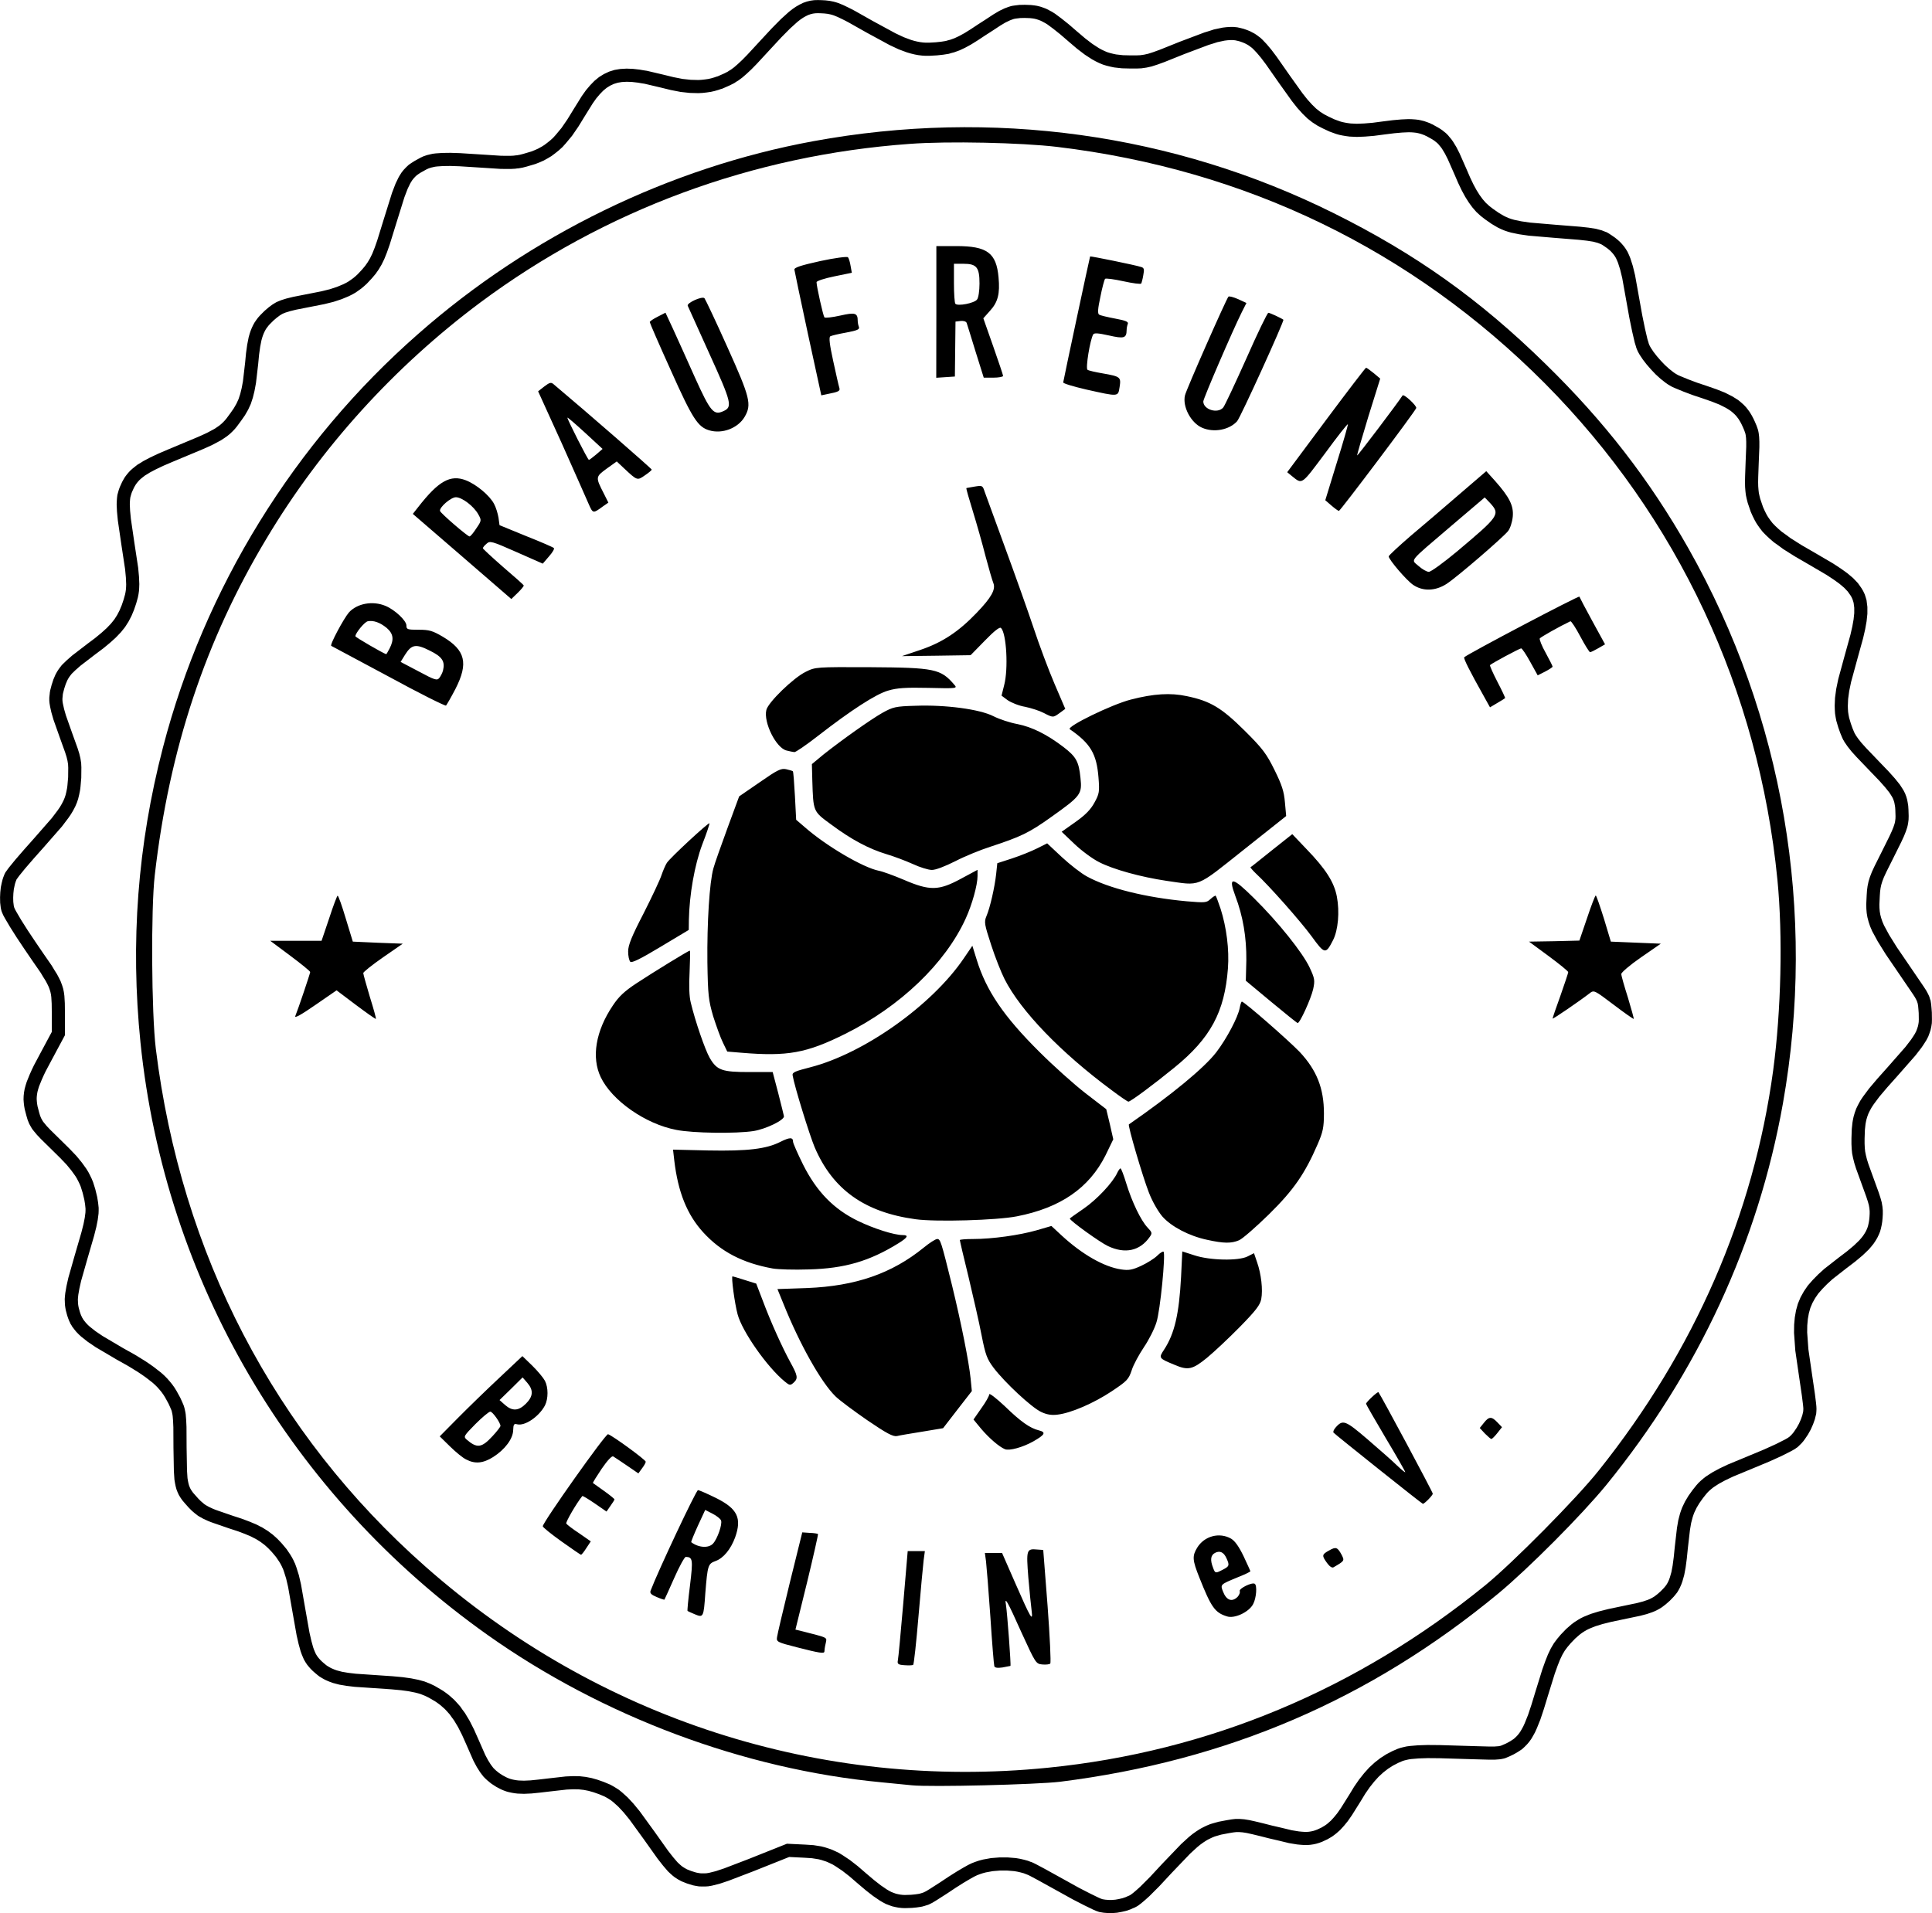 <?xml version="1.0" encoding="UTF-8" standalone="no"?>
<svg width="18673px" height="18495px" viewBox="0 0 18673 18495" version="1.1" xmlns="http://www.w3.org/2000/svg" xmlns:xlink="http://www.w3.org/1999/xlink">
    <!-- Generator: Sketch 3.6.1 (26313) - http://www.bohemiancoding.com/sketch -->
    <title>Group</title>
    <desc>Created with Sketch.</desc>
    <defs></defs>
    <g id="Page-1" stroke="none" stroke-width="1" fill="none" fill-rule="evenodd">
        <g id="BVB-Logo-v1-weiß" transform="translate(-1164, -3769)">
            <g id="id1">
                <g id="Group">
                    <g transform="translate(1164, 3769)">
                        <g id="id113" transform="translate(1314, 1229)">
                            <rect id="Rectangle-path" x="1" y="1" width="16043" height="16037"></rect>
                            <path d="M7498,16030 C7457,16026 7324,16013 7203,16001 C5874,15875 4511,15365 3399,14577 C1499,13230 280,11151 44,8852 C-55,7882 16,6939 261,5997 C661,4457 1529,3050 2728,1999 C3810,1046 5158,391 6547,136 C8274,-181 10027,62 11575,831 C12371,1227 12985,1664 13621,2287 C14191,2843 14630,3411 15004,4071 C15922,5692 16246,7590 15918,9439 C15679,10782 15098,12037 14211,13127 C13971,13420 13462,13931 13170,14174 C11929,15200 10548,15793 8931,15996 C8706,16023 7682,16049 7498,16030 L7498,16030 Z M8817,15860 C10369,15704 11800,15106 13042,14096 C13309,13878 13919,13262 14138,12987 C15065,11826 15634,10518 15824,9118 C15901,8542 15918,7820 15865,7276 C15684,5442 14901,3770 13616,2476 C12333,1188 10730,410 8902,191 C8557,150 7849,134 7479,162 C5961,271 4530,801 3326,1697 C2497,2316 1787,3098 1262,3977 C672,4960 322,6011 182,7230 C144,7556 150,8567 192,8910 C436,10891 1339,12629 2798,13916 C4461,15385 6618,16082 8817,15860 L8817,15860 Z M8296,14878 C8292,14866 8274,14650 8258,14400 C8241,14150 8221,13908 8216,13865 L8205,13784 L8288,13784 L8371,13784 L8502,14083 C8648,14417 8671,14455 8657,14344 C8651,14301 8637,14157 8625,14022 C8604,13752 8607,13741 8712,13751 L8769,13755 L8811,14296 C8833,14593 8845,14843 8837,14853 C8829,14862 8794,14865 8759,14862 C8698,14856 8694,14848 8561,14558 C8421,14245 8393,14197 8409,14288 C8421,14365 8459,14869 8452,14876 C8449,14877 8414,14884 8375,14891 C8326,14898 8300,14894 8296,14878 L8296,14878 Z M7426,14869 C7366,14865 7357,14857 7364,14822 C7369,14800 7392,14552 7416,14273 L7459,13766 L7542,13766 L7625,13766 L7613,13855 C7607,13906 7584,14150 7563,14400 C7542,14650 7519,14860 7512,14866 C7504,14871 7466,14872 7426,14869 L7426,14869 Z M6388,14696 C6200,14648 6189,14643 6196,14599 C6199,14573 6255,14335 6320,14070 L6440,13585 L6513,13590 C6552,13591 6587,13597 6592,13601 C6595,13605 6548,13814 6487,14066 L6374,14525 L6448,14543 C6699,14608 6678,14597 6666,14660 C6658,14691 6654,14726 6654,14736 C6654,14760 6607,14752 6388,14696 L6388,14696 Z M5402,14377 C5366,14362 5333,14347 5331,14344 C5328,14341 5338,14230 5355,14097 C5385,13848 5382,13824 5314,13822 C5303,13822 5252,13913 5203,14025 C5153,14138 5110,14232 5108,14235 C5106,14238 5072,14227 5033,14210 C4980,14188 4965,14173 4974,14149 C5045,13961 5414,13177 5432,13177 C5445,13177 5523,13212 5607,13253 C5813,13356 5858,13446 5791,13634 C5749,13748 5678,13835 5602,13862 C5529,13889 5525,13901 5503,14173 C5487,14407 5484,14411 5402,14377 L5402,14377 Z M5578,13693 C5620,13647 5669,13506 5655,13470 C5650,13455 5612,13424 5572,13404 L5502,13368 L5431,13521 C5393,13605 5364,13676 5367,13680 C5437,13734 5536,13740 5578,13693 L5578,13693 Z M10544,14397 C10428,14361 10392,14309 10278,14022 C10210,13852 10208,13814 10257,13733 C10326,13620 10472,13581 10585,13646 C10623,13669 10662,13725 10706,13817 C10741,13892 10771,13957 10771,13961 C10771,13966 10714,13994 10642,14022 C10480,14089 10480,14089 10506,14156 C10539,14242 10592,14262 10647,14209 C10663,14191 10674,14166 10668,14153 C10659,14128 10786,14065 10813,14082 C10838,14097 10829,14220 10798,14278 C10759,14355 10618,14422 10544,14397 L10544,14397 Z M10506,13945 C10568,13913 10571,13903 10540,13835 C10513,13775 10475,13759 10428,13784 C10387,13807 10381,13851 10410,13926 C10431,13983 10433,13983 10506,13945 L10506,13945 Z M11512,13881 C11460,13809 11461,13799 11532,13760 C11598,13722 11613,13728 11653,13802 C11682,13860 11682,13860 11574,13923 C11560,13931 11535,13913 11512,13881 L11512,13881 Z M4112,13672 C4013,13601 3932,13536 3932,13526 C3932,13488 4540,12629 4563,12636 C4610,12652 4927,12884 4927,12902 C4927,12913 4910,12942 4890,12968 L4856,13015 L4745,12939 C4685,12898 4625,12858 4613,12851 C4601,12842 4557,12889 4502,12969 C4452,13044 4414,13104 4417,13108 C4421,13110 4470,13146 4525,13185 C4579,13224 4625,13260 4625,13267 C4625,13271 4607,13300 4586,13329 L4548,13384 L4434,13305 C4371,13262 4318,13230 4314,13234 C4258,13303 4152,13485 4159,13500 C4167,13511 4221,13553 4284,13594 L4396,13672 L4353,13737 C4330,13774 4306,13802 4302,13802 C4297,13801 4211,13743 4112,13672 L4112,13672 Z M12009,12972 C11778,12787 11583,12631 11575,12621 C11568,12614 11577,12591 11596,12570 C11665,12492 11689,12502 11903,12685 C12016,12783 12145,12895 12188,12938 C12232,12980 12268,13009 12268,13003 C12268,12996 12184,12848 12079,12673 C11975,12497 11889,12348 11889,12342 C11889,12326 12002,12221 12009,12230 C12032,12259 12534,13195 12534,13211 C12534,13227 12453,13310 12438,13309 C12433,13308 12239,13156 12009,12972 L12009,12972 Z M3193,12881 C3160,12866 3091,12809 3036,12755 L2936,12657 L3112,12479 C3208,12382 3388,12207 3511,12092 L3735,11881 L3830,11973 C3883,12025 3937,12090 3953,12120 C3986,12185 3986,12292 3953,12358 C3895,12467 3758,12560 3683,12540 C3654,12532 3648,12541 3646,12596 C3645,12679 3567,12784 3452,12857 C3355,12918 3277,12925 3193,12881 L3193,12881 Z M3447,12654 C3490,12608 3523,12564 3523,12556 C3523,12525 3447,12418 3425,12418 C3411,12418 3346,12473 3281,12538 C3170,12651 3164,12659 3195,12687 C3297,12775 3341,12769 3447,12654 L3447,12654 Z M3769,12341 C3839,12271 3844,12211 3783,12140 L3737,12087 L3626,12197 L3514,12306 L3567,12353 C3638,12415 3698,12412 3769,12341 L3769,12341 Z M8399,12781 C8343,12758 8246,12674 8170,12585 L8095,12494 L8170,12386 C8213,12327 8247,12266 8247,12251 C8247,12235 8312,12286 8395,12363 C8550,12514 8641,12578 8727,12599 C8799,12617 8786,12641 8674,12705 C8571,12763 8443,12798 8399,12781 L8399,12781 Z M13039,12631 L12988,12576 L13028,12526 C13077,12464 13102,12462 13159,12522 L13203,12568 L13158,12625 C13133,12657 13107,12682 13101,12682 C13095,12684 13068,12659 13039,12631 L13039,12631 Z M7070,12502 C6941,12413 6801,12309 6762,12271 C6622,12135 6414,11764 6258,11375 L6200,11233 L6488,11223 C6956,11204 7305,11083 7613,10833 C7669,10787 7728,10749 7744,10749 C7775,10749 7782,10770 7887,11195 C7979,11573 8050,11934 8067,12097 L8079,12219 L7940,12398 L7801,12578 L7603,12611 C7493,12629 7381,12647 7355,12654 C7317,12661 7255,12628 7070,12502 L7070,12502 Z M8747,12420 C8656,12377 8398,12137 8290,11995 C8225,11908 8211,11871 8173,11679 C8150,11557 8092,11306 8047,11116 C8000,10926 7963,10766 7963,10759 C7963,10754 8020,10749 8091,10749 C8278,10749 8539,10712 8704,10665 L8848,10623 L8948,10716 C9149,10901 9359,11019 9522,11043 C9595,11054 9630,11048 9716,11008 C9774,10981 9844,10937 9871,10910 C9898,10883 9926,10866 9932,10872 C9953,10893 9900,11444 9863,11555 C9844,11618 9789,11726 9742,11795 C9696,11864 9640,11965 9624,12018 C9594,12107 9579,12122 9431,12221 C9258,12336 9037,12432 8906,12447 C8850,12454 8803,12447 8747,12420 L8747,12420 Z M6271,12127 C6101,11988 5859,11643 5815,11477 C5787,11374 5751,11109 5766,11110 C5769,11110 5822,11125 5883,11145 L5995,11180 L6056,11339 C6139,11561 6248,11799 6323,11937 C6397,12071 6402,12097 6355,12139 C6325,12166 6317,12165 6271,12127 L6271,12127 Z M10040,11966 C9883,11901 9883,11901 9938,11817 C10038,11664 10082,11474 10101,11118 L10113,10869 L10228,10906 C10380,10957 10659,10962 10745,10917 L10806,10886 L10836,10974 C10876,11088 10893,11240 10876,11330 C10865,11387 10824,11441 10669,11599 C10563,11707 10420,11841 10351,11898 C10212,12011 10169,12021 10040,11966 L10040,11966 Z M6154,11034 C5863,10981 5654,10872 5483,10685 C5326,10513 5239,10295 5203,9990 L5191,9885 L5533,9893 C5912,9900 6093,9879 6230,9809 C6320,9764 6351,9764 6351,9809 C6351,9823 6395,9923 6448,10030 C6578,10289 6742,10459 6976,10573 C7132,10649 7328,10711 7411,10711 C7471,10711 7460,10734 7370,10790 C7089,10964 6850,11034 6502,11043 C6361,11048 6205,11043 6154,11034 L6154,11034 Z M9394,10817 C9319,10782 9026,10572 9026,10551 C9026,10549 9085,10506 9159,10456 C9287,10368 9443,10202 9485,10108 C9496,10085 9510,10066 9516,10066 C9522,10066 9548,10133 9572,10213 C9627,10392 9713,10570 9777,10638 C9822,10685 9824,10693 9798,10729 C9704,10864 9560,10896 9394,10817 L9394,10817 Z M10354,10757 C10179,10720 10008,10630 9921,10532 C9879,10483 9822,10384 9789,10297 C9730,10146 9584,9650 9597,9641 C10011,9354 10325,9095 10442,8943 C10542,8812 10651,8606 10668,8515 C10674,8482 10683,8454 10689,8454 C10712,8454 11137,8826 11248,8941 C11413,9118 11482,9293 11482,9535 C11482,9671 11472,9715 11422,9831 C11299,10115 11192,10273 10950,10511 C10825,10633 10695,10747 10662,10761 C10587,10793 10513,10792 10354,10757 L10354,10757 Z M7536,10558 C7043,10491 6734,10271 6559,9860 C6510,9743 6364,9272 6347,9168 C6341,9138 6369,9127 6517,9089 C7035,8956 7692,8491 8001,8036 L8084,7914 L8125,8046 C8217,8347 8387,8597 8730,8938 C8867,9075 9068,9255 9178,9340 L9378,9494 L9413,9639 L9446,9785 L9371,9940 C9212,10257 8935,10448 8513,10530 C8320,10568 7732,10585 7536,10558 L7536,10558 Z M5222,9694 C4923,9637 4599,9409 4492,9184 C4401,8993 4443,8738 4609,8492 C4666,8406 4720,8354 4839,8276 C5006,8166 5341,7961 5353,7961 C5358,7961 5356,8054 5351,8168 C5344,8298 5347,8407 5363,8466 C5405,8642 5500,8919 5546,8999 C5616,9119 5666,9135 5929,9135 L6154,9135 L6208,9340 C6237,9453 6261,9551 6263,9562 C6268,9599 6091,9685 5971,9705 C5799,9732 5382,9726 5222,9694 L5222,9694 Z M9430,9310 C8938,8946 8551,8544 8395,8236 C8363,8173 8304,8025 8266,7907 C8201,7707 8196,7685 8220,7628 C8255,7547 8300,7348 8314,7220 L8325,7116 L8467,7070 C8546,7044 8656,7000 8709,6973 L8807,6924 L8950,7058 C9029,7131 9138,7216 9193,7245 C9402,7359 9762,7448 10154,7484 C10333,7499 10347,7499 10386,7462 C10410,7440 10433,7427 10435,7430 C10440,7434 10461,7491 10483,7556 C10540,7735 10568,7949 10554,8134 C10522,8555 10386,8808 10035,9093 C9830,9260 9613,9421 9592,9421 C9584,9421 9511,9371 9430,9310 L9430,9310 Z M5848,8948 L5715,8937 L5674,8852 C5650,8805 5609,8689 5579,8596 C5534,8441 5528,8392 5523,8074 C5519,7692 5543,7302 5581,7166 C5594,7117 5657,6941 5718,6774 L5830,6470 L6029,6333 C6200,6214 6235,6197 6283,6207 C6316,6214 6344,6223 6349,6227 C6354,6231 6362,6338 6369,6465 L6381,6696 L6466,6769 C6672,6950 7029,7159 7180,7189 C7214,7195 7322,7234 7421,7276 C7674,7385 7760,7382 7974,7266 L8134,7180 L8134,7240 C8134,7326 8082,7514 8020,7650 C7823,8084 7385,8503 6853,8767 C6481,8952 6297,8986 5848,8948 L5848,8948 Z M10972,8456 L10727,8252 L10732,8054 C10734,7833 10700,7628 10625,7431 C10554,7240 10595,7245 10805,7453 C11040,7685 11275,7979 11343,8123 C11393,8230 11396,8248 11378,8333 C11357,8426 11249,8664 11228,8661 C11222,8661 11107,8568 10972,8456 L10972,8456 Z M1540,8594 C1567,8529 1684,8181 1684,8168 C1684,8160 1597,8089 1491,8010 L1298,7866 L1546,7866 L1794,7866 L1868,7647 C1907,7527 1944,7430 1949,7430 C1957,7430 1992,7530 2028,7651 L2096,7874 L2338,7885 L2579,7894 L2388,8026 C2283,8099 2197,8168 2197,8178 C2197,8188 2226,8292 2260,8406 C2296,8521 2323,8618 2319,8621 C2315,8624 2229,8563 2126,8486 L1939,8345 L1733,8487 C1599,8580 1531,8618 1540,8594 L1540,8594 Z M13692,8618 C13692,8612 13725,8513 13768,8396 C13809,8279 13843,8178 13843,8169 C13843,8160 13757,8090 13654,8014 L13464,7874 L13708,7870 L13951,7864 L14025,7647 C14065,7527 14103,7428 14109,7428 C14115,7428 14150,7530 14188,7651 L14255,7874 L14495,7884 L14738,7894 L14547,8026 C14441,8099 14356,8172 14356,8187 C14356,8204 14385,8305 14420,8415 C14453,8525 14479,8618 14476,8621 C14473,8624 14386,8563 14282,8484 C14094,8342 14092,8340 14048,8375 C13951,8450 13692,8627 13692,8618 L13692,8618 Z M4778,8069 C4766,8056 4757,8013 4757,7969 C4757,7908 4791,7824 4908,7598 C4989,7438 5067,7272 5080,7230 C5094,7189 5117,7135 5131,7113 C5162,7064 5534,6720 5543,6730 C5546,6734 5516,6826 5473,6936 C5399,7134 5349,7419 5344,7666 L5343,7761 L5071,7924 C4874,8043 4792,8082 4778,8069 L4778,8069 Z M11363,7823 C11255,7676 10952,7333 10824,7215 C10793,7185 10770,7158 10772,7155 C10777,7154 10869,7079 10977,6993 L11176,6835 L11313,6979 C11501,7173 11581,7301 11607,7439 C11635,7587 11619,7762 11571,7858 C11499,7999 11490,7998 11363,7823 L11363,7823 Z M9958,7286 C9716,7250 9448,7177 9310,7106 C9247,7075 9140,6996 9072,6931 L8947,6812 L9080,6718 C9176,6650 9228,6597 9264,6530 C9311,6445 9314,6425 9303,6287 C9285,6060 9227,5959 9026,5821 C8989,5797 9431,5581 9616,5534 C9836,5477 10000,5467 10157,5501 C10384,5548 10492,5613 10715,5834 C10891,6009 10927,6058 11005,6216 C11076,6360 11096,6422 11105,6528 L11117,6660 L10704,6988 C10237,7359 10296,7334 9958,7286 L9958,7286 Z M7509,7124 C7440,7093 7324,7049 7252,7028 C7084,6977 6915,6888 6718,6741 C6543,6613 6547,6620 6537,6314 L6533,6158 L6645,6065 C6823,5924 7096,5730 7215,5662 C7317,5606 7340,5599 7534,5594 C7824,5583 8155,5627 8288,5695 C8345,5724 8448,5758 8520,5771 C8660,5799 8804,5870 8965,5993 C9087,6087 9113,6132 9129,6292 C9146,6448 9132,6466 8848,6668 C8629,6825 8551,6860 8257,6957 C8163,6987 8011,7049 7920,7096 C7819,7147 7728,7182 7692,7181 C7659,7181 7575,7155 7509,7124 L7509,7124 Z M6290,6027 C6188,6005 6063,5754 6093,5634 C6111,5560 6355,5323 6473,5266 C6567,5219 6572,5219 7093,5221 C7720,5225 7778,5237 7909,5390 C7941,5426 7938,5428 7659,5421 C7440,5416 7354,5422 7271,5447 C7153,5480 6911,5637 6592,5885 C6479,5973 6378,6042 6364,6042 C6352,6041 6317,6034 6290,6027 L6290,6027 Z M8773,5663 C8733,5642 8652,5616 8594,5604 C8533,5594 8459,5563 8425,5540 L8366,5496 L8391,5396 C8433,5239 8414,4895 8361,4842 C8349,4829 8297,4869 8205,4964 L8067,5105 L7736,5110 L7403,5114 L7584,5053 C7793,4982 7950,4879 8126,4695 C8269,4546 8311,4469 8287,4408 C8277,4385 8243,4267 8211,4147 C8181,4028 8125,3831 8088,3711 C8051,3592 8023,3493 8026,3490 C8027,3488 8064,3483 8106,3475 C8181,3463 8183,3464 8203,3525 C8216,3560 8304,3801 8399,4062 C8495,4323 8619,4672 8675,4839 C8730,5006 8822,5251 8879,5384 L8982,5624 L8929,5663 C8864,5710 8864,5710 8773,5663 L8773,5663 Z M2443,5312 C2145,5152 1895,5019 1888,5015 C1869,5009 2010,4747 2059,4691 C2139,4604 2288,4577 2411,4628 C2503,4666 2614,4771 2614,4818 C2614,4856 2623,4859 2733,4859 C2834,4859 2866,4868 2965,4926 C3185,5057 3215,5182 3088,5431 C3046,5512 3004,5584 2997,5592 C2989,5598 2740,5474 2443,5312 L2443,5312 Z M2968,5252 C2989,5164 2960,5120 2840,5061 C2705,4993 2664,5000 2600,5102 L2558,5170 L2733,5262 C2889,5346 2910,5352 2932,5325 C2945,5308 2962,5277 2968,5252 L2968,5252 Z M2452,5039 C2496,4953 2488,4897 2423,4841 C2359,4789 2296,4766 2241,4777 C2210,4782 2119,4894 2121,4922 C2121,4932 2391,5088 2418,5095 C2422,5096 2435,5070 2452,5039 L2452,5039 Z M13031,5508 C12890,5257 12829,5135 12838,5125 C12872,5092 13946,4527 13951,4539 C13954,4548 14011,4656 14077,4777 L14199,5000 L14133,5038 C14097,5059 14062,5076 14054,5076 C14048,5076 14004,5008 13960,4924 C13915,4839 13872,4774 13864,4777 C13761,4826 13578,4929 13568,4943 C13563,4952 13587,5015 13625,5082 C13661,5149 13692,5208 13692,5216 C13692,5221 13658,5244 13619,5264 L13548,5300 L13476,5170 C13436,5097 13397,5039 13388,5039 C13374,5039 13104,5183 13087,5201 C13083,5205 13115,5278 13159,5363 C13203,5447 13236,5518 13233,5520 C13229,5524 13196,5545 13156,5568 L13087,5609 L13031,5508 L13031,5508 Z M3152,4150 L2676,3739 L2728,3673 C2925,3420 3039,3357 3188,3414 C3289,3453 3418,3560 3461,3642 C3479,3675 3497,3734 3504,3775 L3514,3848 L3770,3953 C3912,4009 4033,4062 4039,4069 C4047,4076 4026,4112 3992,4150 L3932,4220 L3678,4108 C3438,4002 3421,3997 3388,4028 C3368,4044 3353,4064 3353,4071 C3353,4077 3441,4158 3547,4251 C3655,4343 3745,4423 3748,4431 C3750,4437 3724,4469 3690,4502 L3628,4562 L3152,4150 L3152,4150 Z M3289,3880 C3341,3804 3341,3801 3308,3742 C3265,3665 3152,3578 3092,3578 C3043,3578 2929,3678 2939,3711 C2948,3736 3205,3957 3224,3957 C3233,3957 3262,3922 3289,3880 L3289,3880 Z M12344,4425 C12279,4381 12108,4180 12108,4150 C12108,4141 12201,4055 12315,3956 C12431,3859 12643,3677 12788,3552 L13051,3326 L13135,3419 C13276,3578 13317,3661 13307,3766 C13302,3818 13282,3880 13261,3906 C13207,3972 12770,4349 12667,4416 C12558,4486 12438,4489 12344,4425 L12344,4425 Z M12766,4104 C13175,3760 13188,3744 13089,3635 L13036,3580 L12714,3854 C12288,4218 12323,4176 12397,4243 C12431,4273 12474,4299 12496,4299 C12517,4299 12637,4211 12766,4104 L12766,4104 Z M4379,3651 C4360,3605 4241,3340 4117,3060 L3887,2554 L3947,2507 C3997,2469 4012,2464 4036,2485 C4360,2757 4985,3302 4985,3311 C4985,3317 4954,3343 4918,3367 C4845,3418 4845,3418 4716,3297 L4647,3232 L4549,3302 C4441,3381 4441,3384 4522,3542 L4566,3630 L4514,3666 C4419,3736 4417,3736 4379,3651 L4379,3651 Z M4449,3164 L4510,3111 L4340,2954 C4246,2868 4170,2802 4170,2809 C4170,2828 4367,3217 4378,3217 C4382,3217 4416,3192 4449,3164 L4449,3164 Z M11554,3658 L11495,3607 L11606,3245 C11668,3048 11715,2880 11714,2873 C11710,2865 11612,2991 11494,3152 C11261,3463 11275,3456 11172,3373 L11127,3336 L11502,2832 C11709,2554 11884,2326 11889,2326 C11896,2326 11929,2351 11964,2379 L12026,2431 L11911,2799 C11849,3003 11800,3172 11803,3174 C11808,3179 12194,2669 12242,2594 C12254,2576 12382,2695 12374,2716 C12360,2754 11639,3711 11627,3710 C11619,3710 11588,3687 11554,3658 L11554,3658 Z M5540,2931 C5431,2898 5379,2820 5170,2352 C5057,2103 4966,1892 4966,1885 C4966,1877 5000,1854 5042,1833 L5118,1794 L5191,1951 C5230,2038 5326,2247 5402,2419 C5552,2751 5584,2789 5677,2746 C5768,2706 5757,2663 5543,2192 C5432,1948 5338,1739 5333,1727 C5321,1700 5473,1631 5495,1654 C5503,1664 5604,1875 5716,2126 C5936,2614 5953,2681 5883,2801 C5818,2911 5666,2969 5540,2931 L5540,2931 Z M10304,2906 C10196,2859 10113,2701 10139,2593 C10151,2538 10539,1659 10559,1639 C10565,1632 10608,1643 10653,1663 L10733,1700 L10688,1789 C10600,1965 10316,2624 10316,2652 C10316,2731 10456,2774 10509,2710 C10524,2692 10624,2478 10732,2237 C10839,1994 10935,1795 10945,1795 C10960,1795 11071,1847 11090,1862 C11101,1871 10676,2806 10643,2843 C10568,2927 10418,2956 10304,2906 L10304,2906 Z M6495,2000 C6425,1674 6366,1394 6364,1378 C6361,1358 6423,1337 6613,1295 C6752,1265 6873,1249 6881,1258 C6889,1265 6901,1303 6907,1341 L6919,1408 L6749,1443 C6656,1462 6578,1487 6578,1499 C6578,1540 6642,1824 6654,1839 C6661,1847 6730,1839 6806,1822 C6952,1789 6976,1796 6976,1874 C6976,1892 6982,1918 6988,1933 C6995,1956 6970,1966 6865,1986 C6792,1999 6724,2015 6711,2022 C6696,2032 6704,2101 6739,2261 C6766,2385 6792,2502 6798,2519 C6808,2551 6794,2559 6681,2581 L6624,2593 L6495,2000 L6495,2000 Z M9186,2537 C9061,2508 8961,2478 8962,2468 C8970,2419 9219,1253 9222,1250 C9228,1246 9658,1333 9715,1352 C9744,1360 9747,1375 9736,1431 C9730,1470 9719,1507 9716,1512 C9712,1520 9635,1510 9544,1490 C9452,1470 9372,1459 9366,1467 C9360,1476 9338,1553 9321,1642 C9296,1758 9293,1804 9310,1813 C9322,1821 9392,1837 9465,1851 C9568,1870 9595,1882 9586,1903 C9580,1918 9575,1945 9575,1962 C9574,2041 9549,2047 9404,2014 C9300,1991 9262,1988 9252,2004 C9222,2055 9176,2333 9197,2346 C9208,2354 9275,2369 9345,2381 C9516,2411 9522,2417 9507,2513 C9492,2608 9500,2607 9186,2537 L9186,2537 Z M7736,1786 L7736,1150 L7930,1150 C8226,1150 8316,1215 8337,1452 C8352,1610 8331,1692 8255,1775 L8190,1848 L8285,2118 C8337,2267 8381,2396 8381,2405 C8381,2414 8338,2422 8287,2422 L8194,2422 L8115,2170 C8073,2032 8034,1908 8029,1893 C8023,1878 7998,1871 7971,1874 L7921,1880 L7918,2146 L7915,2411 L7826,2417 L7735,2423 L7736,1786 L7736,1786 Z M8129,1667 C8143,1651 8153,1581 8153,1512 C8153,1355 8125,1321 7998,1321 L7906,1321 L7906,1507 C7906,1610 7912,1701 7920,1708 C7944,1733 8103,1702 8129,1667 L8129,1667 Z" id="Shape" fill="#000000"></path>
                        </g>
                        <g id="id114">
                            <rect id="Rectangle-path" x="0" y="0" width="18674" height="18496"></rect>
                            <path d="M10941,18383 C10945,18381 10948,18379 10952,18377 C10956,18374 10960,18372 10964,18370 C10973,18363 10982,18356 10992,18349 C11003,18340 11014,18331 11025,18321 C11038,18310 11051,18298 11064,18286 C11096,18254 11127,18223 11159,18191 C11198,18149 11238,18106 11277,18064 C11338,18000 11398,17937 11459,17874 C11483,17852 11506,17830 11530,17809 L11563,17782 C11574,17774 11584,17766 11595,17759 C11605,17752 11616,17745 11626,17739 C11636,17733 11646,17727 11657,17722 C11667,17717 11678,17712 11688,17707 C11699,17703 11709,17699 11720,17694 C11731,17691 11742,17687 11754,17684 C11766,17681 11777,17677 11789,17674 C11816,17669 11842,17664 11868,17659 C11882,17656 11896,17654 11910,17652 C11922,17651 11934,17650 11946,17648 L11980,17648 C11993,17649 12005,17650 12018,17651 C12033,17653 12047,17655 12062,17658 C12081,17662 12099,17666 12117,17670 C12171,17683 12225,17696 12278,17710 C12343,17725 12408,17740 12472,17756 C12497,17760 12521,17764 12545,17768 C12556,17769 12567,17770 12577,17771 C12587,17772 12597,17772 12607,17773 L12634,17773 C12643,17772 12652,17771 12660,17771 C12668,17770 12676,17768 12685,17767 C12693,17765 12700,17764 12708,17762 C12716,17760 12724,17757 12731,17755 C12739,17752 12747,17749 12755,17746 C12770,17739 12786,17731 12802,17724 C12814,17717 12826,17709 12839,17702 C12844,17698 12850,17694 12856,17690 C12862,17686 12867,17682 12873,17677 C12884,17667 12896,17657 12907,17647 C12918,17635 12929,17623 12941,17610 C12952,17596 12964,17581 12976,17567 C12988,17549 13000,17532 13013,17514 C13041,17469 13069,17424 13097,17380 C13112,17355 13127,17331 13142,17306 C13157,17284 13172,17263 13187,17241 C13203,17221 13218,17202 13233,17183 C13248,17166 13264,17149 13279,17132 C13295,17117 13312,17102 13328,17087 C13344,17074 13361,17061 13378,17048 C13396,17037 13413,17025 13431,17014 C13450,17004 13468,16994 13487,16985 C13502,16978 13517,16972 13531,16966 C13539,16963 13547,16961 13555,16958 L13579,16952 L13606,16946 C13616,16945 13626,16943 13636,16942 L13708,16936 C13738,16935 13769,16934 13799,16933 C13838,16933 13877,16933 13916,16934 C14027,16937 14138,16940 14249,16944 C14298,16945 14346,16946 14395,16948 L14444,16948 C14457,16947 14470,16946 14483,16945 C14488,16944 14494,16943 14499,16943 C14504,16942 14509,16941 14514,16940 C14519,16938 14523,16937 14528,16936 C14532,16934 14537,16933 14541,16931 C14551,16927 14560,16923 14569,16919 C14579,16914 14590,16909 14600,16904 C14609,16899 14617,16895 14625,16890 C14633,16885 14641,16880 14649,16875 C14656,16870 14663,16865 14671,16860 C14677,16854 14684,16848 14691,16842 C14697,16836 14704,16830 14710,16823 L14728,16802 C14734,16793 14740,16785 14746,16777 C14751,16768 14757,16759 14762,16750 C14768,16739 14773,16729 14779,16719 C14784,16707 14790,16696 14795,16684 C14806,16657 14817,16629 14828,16602 C14839,16568 14851,16534 14862,16500 C14875,16458 14887,16416 14900,16375 C14923,16303 14945,16231 14967,16159 C14976,16133 14986,16107 14995,16081 C15003,16060 15012,16039 15020,16018 C15028,16000 15037,15983 15045,15966 C15054,15951 15062,15937 15071,15922 C15081,15909 15090,15896 15100,15883 C15111,15870 15122,15857 15133,15844 C15149,15827 15165,15811 15181,15794 C15196,15781 15212,15767 15228,15753 C15236,15747 15244,15741 15252,15735 C15261,15729 15269,15723 15278,15718 C15287,15713 15296,15708 15305,15702 C15314,15698 15324,15693 15333,15688 C15355,15679 15376,15671 15397,15662 C15422,15654 15447,15647 15472,15639 C15501,15631 15531,15624 15560,15617 C15595,15609 15630,15602 15665,15595 C15722,15583 15779,15571 15837,15559 C15857,15553 15878,15548 15898,15543 C15915,15537 15932,15531 15948,15526 C15956,15523 15963,15520 15970,15517 C15977,15514 15983,15511 15990,15507 C15996,15504 16002,15500 16008,15497 C16014,15493 16020,15490 16026,15486 C16037,15477 16049,15469 16060,15460 C16072,15450 16083,15439 16095,15429 C16106,15417 16118,15406 16129,15394 C16134,15388 16139,15382 16144,15376 C16149,15370 16153,15364 16158,15358 C16162,15351 16166,15345 16170,15338 C16174,15331 16177,15324 16181,15317 C16185,15309 16188,15302 16191,15294 C16194,15286 16197,15278 16200,15269 C16206,15250 16211,15232 16216,15213 C16220,15190 16225,15167 16229,15144 C16233,15116 16236,15089 16240,15061 C16243,15028 16247,14995 16250,14962 C16257,14901 16264,14840 16271,14780 C16275,14756 16279,14733 16283,14710 C16288,14690 16294,14670 16299,14649 L16308,14622 C16311,14613 16315,14605 16318,14596 C16322,14587 16326,14579 16330,14571 C16334,14562 16338,14554 16342,14546 C16352,14529 16362,14513 16372,14496 C16385,14479 16397,14461 16409,14444 C16421,14429 16432,14415 16444,14400 C16450,14393 16456,14387 16462,14380 C16469,14374 16475,14367 16482,14361 L16503,14343 C16511,14337 16519,14331 16526,14325 C16544,14313 16562,14302 16580,14290 C16602,14278 16624,14266 16646,14254 C16672,14242 16699,14229 16726,14216 C16798,14186 16871,14156 16943,14126 C16987,14107 17031,14089 17075,14071 C17114,14053 17153,14035 17192,14018 C17222,14003 17252,13988 17281,13973 C17292,13967 17302,13961 17313,13955 C17317,13952 17320,13950 17324,13947 L17333,13941 C17338,13936 17343,13931 17348,13927 C17354,13922 17359,13916 17364,13911 C17369,13905 17374,13900 17379,13894 C17383,13888 17388,13882 17393,13875 C17402,13862 17411,13848 17420,13835 C17428,13821 17436,13806 17444,13792 C17451,13777 17458,13762 17464,13747 C17469,13732 17475,13717 17480,13702 C17482,13695 17483,13688 17485,13681 C17487,13674 17488,13667 17490,13660 C17490,13653 17491,13646 17492,13640 C17492,13633 17493,13627 17493,13621 C17493,13614 17492,13607 17492,13600 C17491,13590 17490,13579 17489,13569 C17485,13540 17482,13511 17478,13482 C17467,13405 17455,13327 17444,13250 C17434,13183 17425,13116 17415,13050 C17411,12994 17407,12939 17403,12883 C17403,12859 17403,12835 17404,12810 C17406,12788 17408,12766 17410,12743 C17413,12723 17417,12702 17421,12681 C17426,12662 17432,12643 17437,12624 C17445,12605 17453,12587 17460,12569 C17470,12552 17479,12534 17489,12517 C17501,12500 17513,12483 17524,12466 C17538,12450 17553,12433 17567,12417 C17583,12400 17599,12384 17616,12367 C17635,12350 17654,12333 17672,12316 C17718,12280 17763,12245 17809,12209 C17837,12188 17865,12166 17893,12145 C17915,12126 17938,12107 17961,12088 C17979,12071 17997,12053 18015,12036 C18022,12028 18030,12019 18037,12011 C18044,12003 18050,11995 18057,11986 C18062,11978 18068,11970 18073,11962 C18078,11954 18083,11946 18088,11937 C18092,11929 18096,11921 18100,11912 C18103,11904 18106,11895 18110,11887 C18112,11878 18115,11869 18118,11860 C18120,11851 18122,11841 18124,11832 C18125,11822 18127,11812 18129,11802 C18130,11792 18131,11781 18132,11771 C18133,11759 18133,11748 18134,11736 L18134,11705 C18133,11694 18132,11683 18131,11673 C18129,11661 18127,11650 18125,11638 C18121,11625 18117,11611 18114,11598 C18109,11581 18103,11565 18098,11549 C18082,11504 18065,11459 18049,11414 C18032,11368 18016,11322 17999,11276 C17994,11259 17988,11242 17983,11225 C17979,11210 17975,11195 17972,11181 C17969,11167 17967,11154 17964,11141 C17963,11127 17961,11114 17960,11101 C17959,11086 17959,11072 17958,11057 L17958,11007 C17959,10978 17960,10949 17961,10919 C17962,10907 17963,10894 17965,10881 C17966,10868 17968,10856 17970,10844 C17972,10833 17975,10821 17977,10810 C17980,10798 17984,10787 17987,10776 L17999,10743 C18005,10732 18010,10721 18015,10710 C18021,10698 18028,10687 18034,10675 C18042,10664 18049,10652 18057,10640 C18076,10614 18096,10588 18115,10562 C18141,10531 18167,10500 18193,10470 L18292,10359 C18350,10293 18407,10228 18465,10162 C18484,10137 18503,10113 18522,10088 C18530,10077 18537,10066 18544,10055 C18551,10045 18557,10035 18563,10025 C18568,10015 18573,10005 18578,9996 C18581,9986 18585,9977 18589,9967 L18598,9940 C18600,9931 18602,9921 18604,9912 C18605,9903 18606,9893 18608,9884 C18608,9874 18609,9864 18609,9854 C18609,9833 18608,9811 18608,9790 L18605,9751 L18602,9718 C18600,9708 18598,9699 18597,9689 C18595,9685 18594,9680 18593,9676 C18592,9671 18590,9667 18589,9663 C18587,9659 18585,9654 18584,9650 C18582,9646 18580,9641 18578,9637 C18573,9628 18568,9618 18563,9609 C18556,9599 18550,9588 18543,9578 C18535,9566 18526,9553 18518,9541 C18438,9425 18359,9308 18280,9192 C18254,9151 18229,9111 18204,9070 C18187,9038 18170,9006 18152,8974 L18134,8932 C18130,8919 18125,8906 18121,8893 C18117,8880 18114,8868 18111,8855 L18105,8819 C18104,8807 18103,8794 18102,8782 C18101,8769 18101,8757 18101,8744 C18102,8716 18104,8687 18105,8659 C18106,8644 18107,8630 18108,8615 C18110,8602 18111,8589 18113,8576 C18115,8563 18118,8551 18121,8538 L18133,8499 C18139,8484 18144,8469 18150,8455 C18158,8437 18167,8419 18175,8401 C18199,8352 18224,8302 18249,8253 C18272,8206 18296,8159 18319,8112 C18327,8095 18335,8078 18343,8060 C18349,8046 18355,8032 18360,8018 L18372,7982 C18373,7977 18375,7971 18376,7966 C18377,7961 18378,7956 18379,7951 C18380,7941 18382,7931 18383,7921 C18383,7910 18384,7900 18384,7890 C18383,7869 18383,7847 18382,7826 C18382,7816 18381,7807 18380,7797 C18379,7788 18378,7779 18376,7771 C18375,7762 18373,7754 18371,7745 C18369,7737 18366,7729 18364,7721 L18355,7697 C18351,7689 18347,7681 18343,7673 L18328,7649 C18323,7640 18317,7632 18311,7623 C18296,7604 18281,7586 18266,7567 C18246,7545 18226,7523 18207,7501 C18181,7474 18155,7448 18130,7421 C18084,7373 18037,7324 17991,7276 C17975,7258 17960,7241 17944,7224 C17932,7209 17921,7194 17909,7180 C17900,7167 17891,7154 17882,7141 C17879,7134 17875,7128 17871,7122 C17868,7115 17865,7109 17862,7103 C17856,7089 17850,7075 17845,7062 C17839,7046 17833,7030 17828,7014 C17822,6994 17816,6973 17810,6953 C17808,6942 17806,6932 17804,6922 C17802,6911 17801,6901 17799,6890 C17798,6880 17798,6869 17797,6858 C17796,6847 17796,6836 17796,6824 C17797,6800 17798,6776 17799,6752 C17803,6725 17807,6698 17810,6671 C17817,6640 17823,6610 17829,6579 C17850,6502 17871,6425 17892,6348 L17946,6153 C17953,6125 17959,6098 17965,6070 C17970,6046 17974,6021 17978,5997 C17981,5975 17983,5953 17985,5931 L17985,5871 C17983,5853 17980,5835 17978,5817 C17975,5809 17973,5800 17971,5792 C17968,5784 17965,5776 17963,5768 C17959,5760 17956,5752 17952,5744 C17948,5737 17944,5729 17939,5722 C17929,5707 17918,5692 17908,5678 C17894,5663 17880,5649 17867,5635 C17850,5621 17833,5607 17816,5592 C17796,5578 17776,5563 17756,5549 C17733,5533 17709,5518 17686,5503 L17512,5401 C17468,5375 17423,5350 17379,5324 C17342,5301 17306,5278 17270,5255 C17241,5233 17212,5212 17182,5191 C17170,5181 17158,5170 17146,5160 C17135,5150 17124,5140 17113,5129 C17103,5119 17094,5109 17084,5099 C17076,5088 17067,5077 17059,5067 C17051,5056 17043,5045 17036,5034 C17029,5023 17022,5012 17016,5000 C17010,4988 17004,4976 16998,4964 C16992,4951 16987,4939 16981,4926 C16972,4898 16962,4869 16952,4841 C16949,4831 16946,4820 16944,4809 C16942,4799 16939,4788 16937,4777 C16936,4766 16934,4755 16933,4743 C16932,4731 16931,4718 16930,4705 C16930,4690 16929,4676 16929,4661 C16929,4643 16929,4626 16930,4608 C16931,4562 16933,4516 16935,4470 C16937,4420 16939,4371 16941,4321 L16941,4270 C16941,4256 16940,4243 16939,4229 C16938,4218 16936,4207 16935,4196 L16932,4181 C16930,4176 16929,4172 16928,4167 C16924,4157 16921,4147 16918,4138 C16913,4127 16909,4116 16904,4105 C16900,4096 16895,4086 16891,4077 C16886,4068 16882,4059 16877,4050 C16872,4042 16867,4033 16862,4025 C16857,4017 16852,4009 16846,4002 C16840,3994 16835,3987 16829,3980 C16822,3973 16816,3966 16809,3959 C16802,3953 16795,3946 16788,3940 C16780,3934 16772,3927 16765,3921 C16756,3915 16747,3910 16739,3904 C16730,3898 16720,3892 16711,3887 C16689,3876 16667,3865 16646,3854 C16620,3844 16594,3833 16568,3823 C16537,3812 16507,3802 16476,3791 C16445,3781 16414,3770 16383,3760 C16353,3749 16324,3738 16295,3727 C16270,3717 16246,3707 16222,3697 C16213,3693 16203,3689 16194,3685 C16188,3681 16181,3678 16174,3674 C16167,3670 16161,3666 16154,3662 C16147,3657 16141,3653 16134,3648 C16119,3636 16105,3625 16091,3614 C16076,3600 16062,3587 16047,3574 C16033,3559 16019,3545 16005,3530 C15992,3515 15978,3500 15965,3484 C15954,3469 15942,3454 15930,3439 C15920,3424 15911,3409 15901,3395 C15897,3388 15893,3381 15889,3374 C15886,3367 15883,3361 15880,3354 C15879,3351 15877,3347 15876,3344 C15875,3339 15873,3335 15872,3330 C15868,3318 15865,3306 15861,3294 C15853,3259 15845,3225 15837,3191 L15810,3059 C15801,3011 15793,2963 15784,2914 C15770,2834 15755,2754 15741,2674 C15734,2645 15727,2617 15720,2588 C15713,2565 15706,2542 15698,2519 C15694,2509 15690,2500 15686,2490 C15682,2481 15678,2473 15674,2464 C15669,2456 15665,2449 15660,2441 L15645,2420 C15640,2414 15635,2407 15629,2401 C15624,2395 15618,2389 15612,2383 C15606,2377 15599,2372 15593,2366 C15586,2360 15579,2355 15572,2349 C15560,2341 15548,2332 15536,2324 C15531,2320 15525,2317 15519,2313 C15513,2310 15507,2307 15501,2303 C15494,2301 15488,2298 15481,2295 C15474,2292 15467,2290 15460,2287 C15452,2285 15444,2283 15437,2281 C15428,2279 15419,2277 15410,2274 C15389,2271 15368,2267 15347,2264 C15320,2261 15292,2258 15265,2255 C15186,2249 15107,2242 15028,2236 C14946,2229 14863,2222 14781,2215 C14751,2211 14722,2206 14692,2202 L14620,2187 C14610,2184 14600,2181 14589,2178 C14579,2175 14569,2171 14560,2168 C14550,2164 14541,2160 14532,2156 C14523,2152 14514,2147 14505,2143 C14487,2132 14469,2121 14451,2111 C14431,2097 14412,2084 14392,2070 C14379,2060 14365,2050 14352,2039 C14340,2028 14327,2016 14315,2005 C14304,1992 14292,1979 14281,1966 C14270,1951 14259,1936 14248,1921 C14237,1904 14227,1887 14216,1870 C14205,1850 14195,1830 14184,1811 C14173,1788 14162,1765 14151,1742 C14140,1716 14129,1690 14117,1663 C14095,1613 14073,1562 14050,1511 C14040,1492 14030,1473 14021,1454 C14011,1438 14002,1422 13992,1406 C13987,1400 13983,1393 13978,1386 L13963,1368 C13959,1362 13954,1357 13949,1351 C13944,1346 13939,1341 13934,1336 C13928,1332 13923,1327 13918,1323 C13913,1318 13907,1314 13902,1310 C13896,1306 13890,1302 13884,1298 C13878,1295 13872,1291 13866,1287 C13850,1278 13833,1269 13817,1260 C13809,1257 13801,1253 13794,1249 C13786,1246 13778,1243 13770,1240 C13763,1237 13755,1235 13747,1232 C13739,1230 13731,1228 13723,1226 C13715,1224 13707,1223 13699,1221 C13690,1220 13681,1219 13673,1218 C13663,1217 13654,1216 13645,1216 C13635,1216 13625,1215 13615,1215 C13593,1216 13571,1217 13548,1218 C13522,1220 13495,1223 13469,1225 L13373,1237 C13340,1242 13307,1246 13274,1250 C13246,1252 13218,1255 13189,1257 C13165,1258 13140,1259 13115,1260 L13049,1257 C13039,1256 13029,1254 13019,1253 C13009,1252 12999,1250 12989,1248 C12980,1246 12970,1244 12960,1242 C12951,1239 12941,1236 12932,1234 C12913,1227 12893,1220 12874,1213 C12854,1204 12834,1195 12814,1185 C12798,1177 12782,1168 12766,1160 C12751,1150 12736,1141 12721,1131 C12707,1120 12693,1108 12678,1097 C12664,1083 12649,1069 12635,1055 C12619,1038 12604,1020 12588,1003 C12572,982 12555,961 12538,940 C12497,883 12456,826 12415,768 C12373,707 12330,646 12287,585 C12271,564 12254,542 12238,520 C12224,503 12210,487 12196,470 C12184,457 12171,444 12159,431 C12153,426 12148,421 12142,415 C12136,411 12131,406 12125,402 C12120,398 12114,394 12109,390 C12103,386 12098,383 12092,379 C12081,373 12070,367 12058,361 C12049,358 12040,354 12031,350 C12021,347 12012,343 12003,340 C11994,338 11985,335 11976,333 L11949,327 C11939,326 11930,325 11920,324 L11891,324 C11880,324 11870,325 11859,326 C11848,327 11837,329 11826,330 C11801,335 11775,341 11750,346 C11721,356 11691,365 11661,374 C11582,404 11504,434 11425,463 C11361,489 11297,514 11233,540 C11211,548 11189,556 11167,564 C11149,570 11132,575 11114,581 C11099,584 11084,587 11069,591 C11055,593 11041,595 11027,597 C11012,597 10997,598 10982,599 L10929,599 C10902,599 10876,598 10849,597 C10825,594 10801,592 10777,589 C10766,587 10755,585 10744,582 C10733,580 10722,577 10712,574 C10701,571 10691,567 10680,564 C10670,560 10660,555 10649,551 C10639,546 10629,541 10618,536 C10608,531 10597,525 10587,519 C10565,505 10543,490 10521,476 C10497,458 10473,439 10449,421 L10368,352 C10341,329 10314,306 10288,283 C10265,265 10242,246 10219,228 C10200,214 10180,200 10161,185 C10152,180 10143,174 10134,168 C10125,164 10117,159 10108,154 C10100,150 10092,146 10084,142 C10076,139 10068,136 10060,133 C10052,130 10044,128 10036,125 L10012,119 C10003,118 9995,117 9987,115 C9978,114 9970,113 9961,112 C9943,112 9924,111 9905,110 C9889,111 9873,111 9857,111 C9843,113 9829,114 9815,116 C9809,117 9802,118 9795,119 C9789,121 9782,123 9776,124 C9769,126 9762,129 9756,131 C9749,133 9742,136 9735,139 C9720,146 9704,154 9689,161 C9671,172 9653,183 9635,193 C9586,226 9536,258 9486,290 C9463,306 9439,322 9415,337 C9395,350 9374,363 9354,375 C9335,385 9317,395 9299,405 C9283,413 9266,420 9250,428 C9234,434 9218,439 9203,445 C9187,449 9171,453 9156,458 C9139,460 9122,463 9106,466 C9088,468 9070,470 9051,472 C9028,474 9004,475 8981,476 L8948,476 C8937,475 8926,474 8916,474 C8905,473 8894,471 8884,470 C8873,468 8862,466 8852,464 C8841,462 8830,459 8819,456 C8807,453 8796,450 8785,446 C8760,437 8735,427 8710,418 C8682,405 8654,391 8625,378 C8552,338 8478,298 8404,258 C8348,226 8291,194 8234,162 C8213,151 8193,140 8172,130 C8155,122 8139,114 8122,106 C8108,100 8094,94 8080,89 C8068,85 8056,81 8043,78 C8032,76 8021,73 8009,71 C7997,70 7985,69 7973,67 C7962,67 7950,66 7939,65 C7928,65 7917,64 7906,64 C7896,64 7886,65 7876,65 C7866,67 7856,68 7846,69 C7836,72 7827,74 7817,76 C7807,80 7798,83 7788,86 C7779,91 7769,95 7759,100 C7749,106 7739,111 7729,117 C7719,124 7708,131 7698,138 C7687,147 7676,156 7665,164 C7641,186 7616,208 7592,230 C7563,259 7534,288 7506,317 C7471,354 7437,391 7403,428 C7358,477 7313,526 7268,574 C7251,591 7234,609 7217,626 C7202,640 7188,654 7173,667 C7161,678 7148,689 7135,700 C7123,709 7112,717 7100,726 C7088,733 7076,740 7065,748 C7052,754 7040,761 7028,767 C7005,777 6982,787 6960,797 C6948,800 6937,804 6926,808 C6914,811 6903,815 6892,818 C6880,820 6869,823 6857,826 C6846,828 6834,830 6822,831 C6810,833 6798,834 6786,835 C6774,836 6762,837 6750,837 C6724,837 6698,836 6672,835 L6588,826 C6557,820 6526,814 6496,808 C6462,800 6428,792 6394,783 C6343,771 6292,759 6241,747 C6218,744 6196,740 6174,736 C6153,734 6133,731 6112,729 C6093,728 6074,728 6056,727 C6038,728 6021,729 6003,730 C5987,733 5971,736 5955,738 C5940,743 5925,748 5910,752 C5896,759 5882,765 5867,772 C5854,780 5841,789 5827,797 C5814,808 5801,819 5788,829 C5776,842 5763,855 5751,867 C5738,882 5726,897 5713,912 C5701,929 5688,946 5676,964 C5650,1005 5624,1047 5599,1088 C5578,1122 5558,1156 5537,1189 C5518,1218 5498,1246 5478,1275 C5459,1299 5439,1322 5419,1346 C5410,1357 5400,1367 5390,1378 C5380,1387 5369,1396 5359,1406 C5349,1414 5339,1423 5328,1431 C5318,1439 5307,1447 5296,1455 C5285,1461 5274,1468 5263,1475 C5252,1481 5240,1488 5229,1494 C5217,1499 5205,1505 5193,1510 C5180,1515 5168,1520 5155,1525 C5128,1533 5101,1541 5074,1549 C5062,1552 5051,1555 5039,1558 L5006,1564 C4994,1565 4982,1566 4971,1568 C4958,1569 4945,1569 4932,1570 L4887,1570 C4870,1570 4852,1569 4835,1569 C4789,1566 4743,1563 4697,1560 C4613,1555 4528,1549 4444,1544 C4414,1543 4383,1542 4352,1541 C4328,1541 4303,1541 4278,1542 C4259,1543 4239,1544 4219,1546 C4211,1547 4202,1548 4194,1549 C4186,1551 4178,1552 4171,1554 C4164,1555 4157,1557 4150,1559 C4144,1561 4137,1563 4131,1565 C4124,1567 4118,1570 4112,1572 C4106,1575 4101,1578 4095,1580 C4075,1591 4056,1601 4037,1612 C4028,1617 4020,1622 4012,1628 C4004,1633 3997,1639 3989,1644 C3982,1650 3976,1657 3969,1663 C3962,1670 3956,1676 3950,1683 C3944,1691 3938,1699 3932,1706 C3926,1715 3921,1724 3915,1733 C3909,1743 3904,1753 3899,1764 C3893,1775 3888,1787 3882,1799 C3871,1827 3860,1856 3849,1885 C3823,1969 3796,2054 3770,2138 C3748,2207 3727,2276 3706,2345 C3697,2370 3689,2394 3680,2419 C3672,2439 3664,2459 3656,2479 C3648,2495 3640,2512 3632,2528 C3624,2542 3615,2556 3607,2570 C3597,2584 3588,2597 3579,2610 L3546,2649 L3501,2697 C3493,2704 3485,2712 3477,2719 C3469,2725 3461,2732 3453,2739 C3445,2745 3436,2751 3428,2757 C3419,2763 3410,2769 3402,2775 C3392,2780 3383,2786 3374,2791 L3344,2806 C3322,2815 3301,2824 3279,2833 C3255,2841 3230,2849 3206,2857 C3177,2864 3149,2871 3121,2878 C3089,2884 3057,2891 3025,2897 C2965,2909 2906,2921 2847,2932 C2826,2937 2806,2942 2786,2947 C2770,2952 2754,2957 2738,2962 C2732,2964 2725,2967 2718,2970 C2712,2973 2706,2975 2700,2978 C2695,2981 2689,2984 2683,2988 C2678,2991 2673,2994 2667,2998 C2656,3006 2646,3014 2635,3022 C2623,3032 2612,3042 2600,3052 L2561,3091 C2555,3097 2550,3103 2544,3110 C2539,3117 2534,3123 2529,3130 C2524,3137 2519,3143 2515,3150 C2511,3158 2507,3165 2503,3172 C2499,3180 2495,3188 2492,3195 C2488,3204 2485,3212 2482,3220 L2473,3247 C2470,3257 2468,3266 2465,3276 C2461,3298 2456,3320 2452,3342 C2448,3369 2445,3395 2441,3421 C2438,3453 2435,3484 2432,3515 C2425,3575 2418,3635 2411,3695 C2407,3718 2403,3742 2398,3765 C2393,3785 2388,3806 2383,3826 C2377,3844 2371,3863 2365,3881 C2357,3897 2349,3914 2342,3931 C2332,3947 2323,3963 2314,3980 C2302,3996 2291,4013 2280,4029 C2267,4047 2254,4065 2241,4082 C2234,4090 2228,4097 2222,4105 C2215,4112 2208,4119 2202,4126 C2195,4133 2188,4139 2181,4146 C2173,4152 2166,4159 2158,4165 C2149,4171 2141,4177 2132,4183 C2122,4190 2112,4196 2103,4202 C2078,4215 2054,4228 2030,4241 C1998,4256 1966,4271 1933,4285 C1838,4325 1742,4365 1646,4405 C1616,4418 1586,4431 1557,4443 C1531,4455 1506,4467 1481,4479 C1460,4490 1439,4501 1418,4512 C1401,4523 1384,4534 1366,4544 C1359,4550 1351,4555 1344,4561 C1337,4566 1330,4572 1324,4577 C1318,4583 1312,4588 1305,4594 C1300,4600 1294,4606 1289,4611 L1274,4629 C1269,4636 1265,4642 1260,4648 C1256,4655 1252,4661 1248,4668 C1244,4674 1241,4681 1237,4688 C1230,4703 1223,4718 1217,4732 C1214,4739 1212,4746 1209,4754 C1207,4761 1205,4768 1203,4775 C1201,4782 1199,4790 1197,4797 L1194,4821 C1193,4830 1192,4838 1192,4847 C1191,4856 1191,4865 1191,4875 C1192,4897 1193,4919 1194,4941 C1196,4968 1199,4996 1202,5024 C1213,5101 1225,5179 1236,5257 C1248,5336 1260,5415 1272,5494 C1274,5522 1277,5551 1280,5579 C1281,5602 1282,5625 1283,5648 C1283,5658 1283,5668 1282,5678 C1281,5688 1281,5697 1280,5707 C1279,5716 1277,5725 1276,5734 C1274,5743 1273,5752 1271,5760 C1266,5778 1261,5796 1256,5814 C1249,5834 1243,5854 1236,5873 C1228,5892 1220,5910 1213,5928 C1204,5945 1196,5962 1187,5978 C1177,5994 1167,6010 1157,6025 C1144,6041 1132,6056 1120,6071 C1106,6086 1091,6102 1076,6117 C1059,6133 1041,6149 1023,6165 C1002,6182 981,6199 960,6217 C934,6236 909,6255 884,6274 C835,6312 786,6350 737,6387 L686,6432 C673,6445 660,6458 646,6471 C641,6478 636,6484 631,6490 C626,6497 621,6503 617,6509 C613,6516 609,6522 605,6528 C601,6535 598,6541 594,6548 L585,6569 L576,6590 C571,6607 565,6623 560,6639 C556,6654 552,6670 548,6685 C547,6692 546,6700 544,6707 C543,6714 542,6721 542,6728 C541,6735 541,6742 540,6749 L540,6770 C541,6778 542,6786 542,6793 C543,6801 544,6809 546,6817 L558,6871 C564,6893 571,6915 577,6937 C598,6998 620,7058 641,7118 C657,7163 673,7208 690,7254 L705,7302 C708,7316 711,7330 715,7344 C717,7357 719,7369 721,7382 C721,7395 722,7408 723,7421 C723,7453 722,7485 722,7517 C720,7544 718,7571 715,7598 C714,7611 712,7623 710,7635 C708,7647 706,7658 703,7670 C701,7681 698,7692 695,7703 C691,7714 687,7725 684,7736 C679,7747 674,7758 670,7769 C664,7780 659,7791 653,7802 C646,7813 640,7825 633,7836 C625,7848 617,7860 609,7871 C590,7897 570,7923 550,7949 C492,8016 433,8083 375,8149 L279,8257 C251,8289 224,8321 196,8353 C176,8378 155,8403 135,8428 C129,8436 122,8445 116,8454 C113,8457 111,8460 109,8463 C108,8465 106,8468 105,8470 C102,8475 100,8481 98,8486 C95,8492 93,8498 91,8504 C89,8510 87,8516 85,8523 C83,8529 81,8536 80,8543 C77,8557 74,8572 71,8586 C70,8601 68,8616 66,8632 C65,8647 65,8662 64,8677 C64,8692 65,8707 65,8722 C67,8735 69,8749 70,8763 C72,8769 73,8775 74,8782 C76,8787 77,8793 79,8799 C80,8802 81,8805 83,8808 C84,8811 86,8815 88,8819 C93,8828 99,8838 104,8848 C120,8875 136,8901 151,8928 C172,8962 194,8995 215,9029 C239,9065 263,9101 287,9137 C340,9215 393,9293 447,9370 C463,9397 479,9424 496,9450 C502,9462 508,9473 514,9484 C519,9495 524,9505 529,9515 C533,9525 537,9535 540,9545 C543,9555 546,9564 549,9574 C551,9583 553,9593 555,9603 C557,9613 558,9623 559,9633 C561,9655 562,9678 563,9700 C563,9728 564,9755 564,9783 L564,9992 C521,10072 478,10153 435,10233 C418,10265 401,10297 384,10329 C371,10356 358,10383 346,10411 C336,10434 327,10457 318,10480 C314,10491 311,10502 308,10512 C305,10522 303,10532 300,10542 C298,10552 297,10561 295,10571 C294,10580 293,10589 292,10599 C292,10608 291,10617 291,10626 C292,10635 292,10644 293,10654 L296,10681 C298,10691 299,10700 301,10710 C306,10730 312,10751 317,10771 C320,10782 324,10794 327,10805 L339,10835 C342,10840 344,10845 347,10850 C349,10854 352,10859 355,10864 L364,10879 L376,10894 C385,10905 394,10916 404,10928 C416,10941 429,10954 441,10967 C479,11004 516,11040 553,11077 C578,11102 603,11126 628,11151 L691,11217 C707,11237 724,11257 741,11278 C755,11297 768,11316 782,11335 C788,11344 793,11354 799,11363 C804,11373 809,11382 814,11392 C819,11401 823,11411 828,11421 C832,11431 836,11440 840,11450 C847,11471 853,11493 860,11514 C866,11537 871,11560 877,11584 C880,11600 883,11617 885,11633 C887,11649 888,11664 890,11680 L890,11703 C890,11711 889,11719 889,11728 C887,11746 885,11764 882,11782 C878,11804 873,11826 869,11848 C862,11876 855,11903 848,11931 C825,12009 803,12087 780,12165 C761,12233 741,12301 722,12369 C716,12395 710,12420 705,12445 C701,12466 697,12487 694,12508 C693,12517 692,12527 691,12536 C690,12544 690,12553 689,12562 C689,12570 689,12578 690,12586 C690,12593 690,12601 691,12609 C692,12616 693,12624 694,12631 C695,12638 697,12646 698,12653 C702,12668 706,12683 710,12698 C713,12706 715,12714 718,12722 C721,12730 724,12738 727,12745 C731,12753 735,12760 738,12768 C743,12775 747,12782 751,12790 C756,12797 762,12804 767,12811 C773,12818 779,12825 784,12832 C791,12839 798,12847 805,12854 C813,12861 821,12868 828,12875 C847,12890 866,12905 885,12920 C909,12937 933,12953 957,12969 C1023,13008 1089,13047 1155,13086 C1193,13108 1232,13129 1271,13151 C1303,13171 1335,13191 1367,13210 C1394,13228 1421,13246 1447,13265 C1470,13282 1492,13299 1514,13317 C1523,13325 1533,13334 1542,13342 C1551,13351 1559,13359 1568,13368 C1576,13377 1584,13385 1591,13394 C1599,13403 1606,13412 1613,13421 C1620,13430 1626,13440 1633,13449 C1639,13458 1645,13468 1651,13478 C1662,13498 1674,13519 1685,13540 C1691,13552 1697,13565 1702,13577 C1707,13588 1711,13599 1716,13610 C1718,13616 1719,13621 1721,13626 C1723,13632 1724,13638 1725,13643 C1727,13649 1728,13656 1729,13662 C1730,13668 1731,13675 1732,13682 C1734,13698 1735,13715 1736,13731 C1737,13753 1738,13775 1739,13796 C1739,13862 1739,13928 1740,13994 C1741,14069 1742,14144 1744,14219 C1746,14244 1747,14270 1749,14296 C1751,14306 1752,14317 1754,14327 C1756,14337 1758,14346 1760,14356 C1762,14364 1765,14372 1767,14381 C1770,14389 1773,14396 1776,14404 C1779,14411 1783,14418 1786,14425 C1790,14432 1794,14439 1799,14446 C1803,14453 1808,14459 1813,14466 C1818,14473 1824,14480 1830,14486 C1843,14501 1856,14516 1870,14531 C1879,14540 1888,14550 1898,14559 C1907,14567 1916,14575 1926,14583 C1930,14587 1935,14591 1940,14594 C1946,14598 1951,14601 1956,14605 C1968,14612 1980,14618 1992,14625 C2006,14632 2020,14638 2035,14645 C2052,14652 2070,14659 2088,14665 C2136,14682 2184,14698 2233,14715 C2260,14724 2288,14733 2316,14742 L2388,14769 C2408,14777 2429,14786 2450,14795 C2468,14805 2487,14814 2505,14823 C2521,14833 2537,14843 2553,14853 C2568,14864 2582,14875 2597,14886 C2610,14898 2624,14910 2637,14922 C2650,14936 2663,14949 2676,14963 C2690,14980 2704,14996 2718,15013 C2729,15030 2741,15046 2752,15063 C2757,15071 2762,15079 2767,15088 C2772,15097 2776,15106 2781,15115 C2785,15124 2789,15134 2794,15143 C2798,15153 2801,15164 2805,15174 C2812,15197 2820,15221 2827,15244 C2833,15273 2840,15301 2847,15330 C2860,15408 2874,15486 2888,15564 C2902,15641 2915,15718 2929,15796 C2935,15823 2942,15851 2948,15879 C2954,15900 2960,15922 2966,15944 C2969,15953 2973,15962 2976,15972 C2979,15980 2982,15988 2986,15996 C2989,16003 2993,16011 2996,16018 C3000,16025 3004,16031 3008,16038 L3020,16056 C3025,16062 3029,16067 3034,16073 C3039,16079 3044,16084 3049,16090 C3054,16095 3059,16100 3065,16106 C3071,16111 3077,16117 3084,16123 C3090,16128 3096,16134 3103,16139 C3109,16144 3116,16149 3122,16154 C3129,16158 3136,16163 3143,16167 C3150,16171 3157,16175 3164,16179 C3172,16183 3179,16187 3187,16190 C3195,16194 3203,16197 3211,16200 C3219,16203 3228,16206 3236,16209 C3255,16214 3274,16219 3293,16224 C3315,16228 3337,16231 3358,16235 C3384,16238 3409,16241 3434,16244 C3464,16246 3493,16248 3523,16250 C3611,16256 3699,16262 3787,16268 C3819,16271 3852,16274 3884,16277 C3910,16281 3937,16284 3963,16288 C3985,16292 4006,16296 4028,16301 C4046,16306 4065,16311 4083,16316 C4099,16322 4115,16329 4131,16335 C4147,16342 4162,16350 4178,16358 C4199,16370 4220,16382 4241,16395 C4251,16401 4260,16408 4270,16415 C4279,16422 4289,16429 4298,16436 C4307,16444 4315,16451 4324,16459 C4333,16466 4341,16474 4349,16482 C4357,16491 4365,16500 4373,16508 L4397,16535 C4411,16556 4426,16576 4441,16596 C4455,16620 4469,16643 4483,16666 C4496,16693 4510,16720 4524,16747 C4537,16777 4551,16808 4565,16839 C4588,16890 4611,16942 4633,16994 C4643,17013 4653,17032 4663,17050 C4673,17066 4682,17081 4692,17096 C4697,17103 4702,17110 4707,17116 C4711,17122 4716,17128 4721,17134 C4726,17139 4732,17145 4737,17150 C4742,17155 4747,17160 4753,17165 C4758,17170 4764,17175 4770,17179 C4776,17184 4782,17188 4788,17193 C4801,17201 4814,17210 4828,17219 C4842,17226 4856,17233 4870,17241 L4891,17250 C4898,17253 4905,17255 4913,17258 C4920,17260 4927,17262 4935,17264 C4942,17266 4950,17268 4958,17269 C4966,17271 4974,17272 4982,17273 C4990,17274 4999,17275 5008,17276 C5027,17277 5046,17277 5065,17278 C5087,17277 5110,17276 5132,17275 C5158,17272 5185,17270 5211,17267 C5242,17263 5273,17260 5305,17256 C5361,17250 5417,17244 5473,17237 C5496,17236 5518,17235 5540,17234 C5559,17235 5579,17235 5598,17235 L5652,17241 C5669,17244 5686,17247 5703,17251 C5721,17256 5738,17261 5756,17266 C5775,17272 5794,17279 5813,17286 C5831,17293 5849,17301 5868,17309 C5876,17314 5885,17318 5894,17323 C5902,17328 5911,17333 5919,17338 C5928,17344 5936,17350 5945,17355 C5953,17362 5962,17368 5970,17375 C5987,17390 6004,17406 6021,17421 C6039,17441 6057,17460 6075,17479 C6095,17503 6114,17527 6134,17551 C6181,17615 6227,17679 6274,17744 C6318,17806 6362,17868 6407,17931 C6424,17953 6441,17974 6458,17996 C6472,18012 6487,18029 6501,18046 C6508,18052 6515,18059 6522,18066 C6528,18071 6534,18077 6541,18083 C6547,18088 6553,18093 6560,18098 C6566,18102 6572,18106 6579,18110 C6585,18114 6591,18118 6598,18121 C6604,18125 6611,18128 6617,18131 C6631,18137 6645,18142 6660,18148 C6677,18153 6695,18158 6712,18164 C6720,18165 6729,18167 6737,18169 C6745,18170 6753,18171 6762,18173 C6770,18173 6778,18174 6786,18174 L6812,18174 C6821,18173 6831,18172 6840,18172 C6850,18170 6860,18168 6869,18167 C6892,18161 6915,18155 6937,18150 C6965,18141 6993,18131 7021,18122 C7099,18092 7177,18062 7256,18032 C7376,17984 7497,17936 7617,17888 C7671,17890 7725,17893 7779,17896 C7805,17897 7830,17899 7855,17901 C7878,17905 7901,17909 7924,17912 C7935,17915 7945,17917 7956,17920 C7966,17923 7977,17926 7987,17930 C7998,17933 8008,17937 8018,17941 C8028,17946 8039,17950 8049,17955 C8059,17960 8069,17965 8080,17970 C8090,17976 8101,17982 8111,17989 C8133,18003 8155,18018 8177,18033 C8201,18051 8225,18070 8249,18089 C8276,18112 8303,18135 8329,18158 C8356,18180 8382,18203 8408,18225 C8431,18243 8454,18261 8476,18278 C8496,18292 8516,18306 8536,18319 C8545,18324 8554,18330 8563,18335 C8572,18340 8581,18344 8590,18349 C8598,18352 8607,18356 8616,18359 C8624,18362 8633,18365 8641,18368 C8650,18370 8658,18372 8667,18374 C8676,18376 8684,18377 8693,18379 L8720,18382 C8729,18382 8739,18382 8748,18383 C8769,18382 8789,18381 8809,18381 C8823,18379 8837,18378 8851,18377 C8862,18375 8874,18374 8886,18372 C8891,18371 8896,18370 8902,18369 C8907,18368 8912,18367 8917,18365 C8922,18364 8927,18362 8932,18360 C8937,18358 8942,18357 8948,18355 C8959,18349 8970,18344 8981,18339 C8994,18331 9006,18324 9019,18316 C9055,18293 9090,18270 9125,18248 C9151,18230 9177,18213 9203,18196 C9228,18180 9253,18164 9279,18148 C9300,18135 9322,18123 9343,18110 C9358,18101 9373,18093 9388,18085 C9398,18080 9408,18075 9417,18071 C9428,18067 9438,18063 9448,18059 C9459,18055 9470,18052 9481,18048 C9493,18045 9504,18042 9515,18039 C9539,18035 9563,18031 9587,18026 C9612,18024 9637,18022 9662,18020 L9737,18020 C9761,18022 9786,18024 9811,18026 C9822,18028 9834,18030 9846,18032 C9858,18035 9869,18037 9881,18040 L9914,18049 C9924,18053 9935,18057 9945,18061 C9948,18061 9950,18062 9952,18063 C9955,18064 9958,18066 9961,18067 C9970,18071 9978,18076 9987,18080 C10013,18093 10039,18107 10064,18121 C10137,18161 10209,18201 10281,18241 C10320,18262 10359,18284 10398,18306 C10434,18324 10469,18343 10505,18361 C10533,18375 10561,18389 10589,18402 C10599,18406 10609,18411 10619,18415 C10623,18416 10627,18418 10631,18419 C10634,18420 10636,18421 10639,18422 L10675,18428 C10687,18429 10700,18430 10712,18431 L10750,18431 C10763,18430 10776,18429 10788,18428 C10801,18426 10814,18424 10827,18421 C10840,18418 10853,18415 10866,18412 C10879,18407 10891,18403 10904,18399 C10916,18393 10929,18388 10941,18383 L10941,18383 Z" id="Shape" stroke="#000000" stroke-width="127"></path>
                        </g>
                    </g>
                </g>
            </g>
        </g>
    </g>
</svg>
